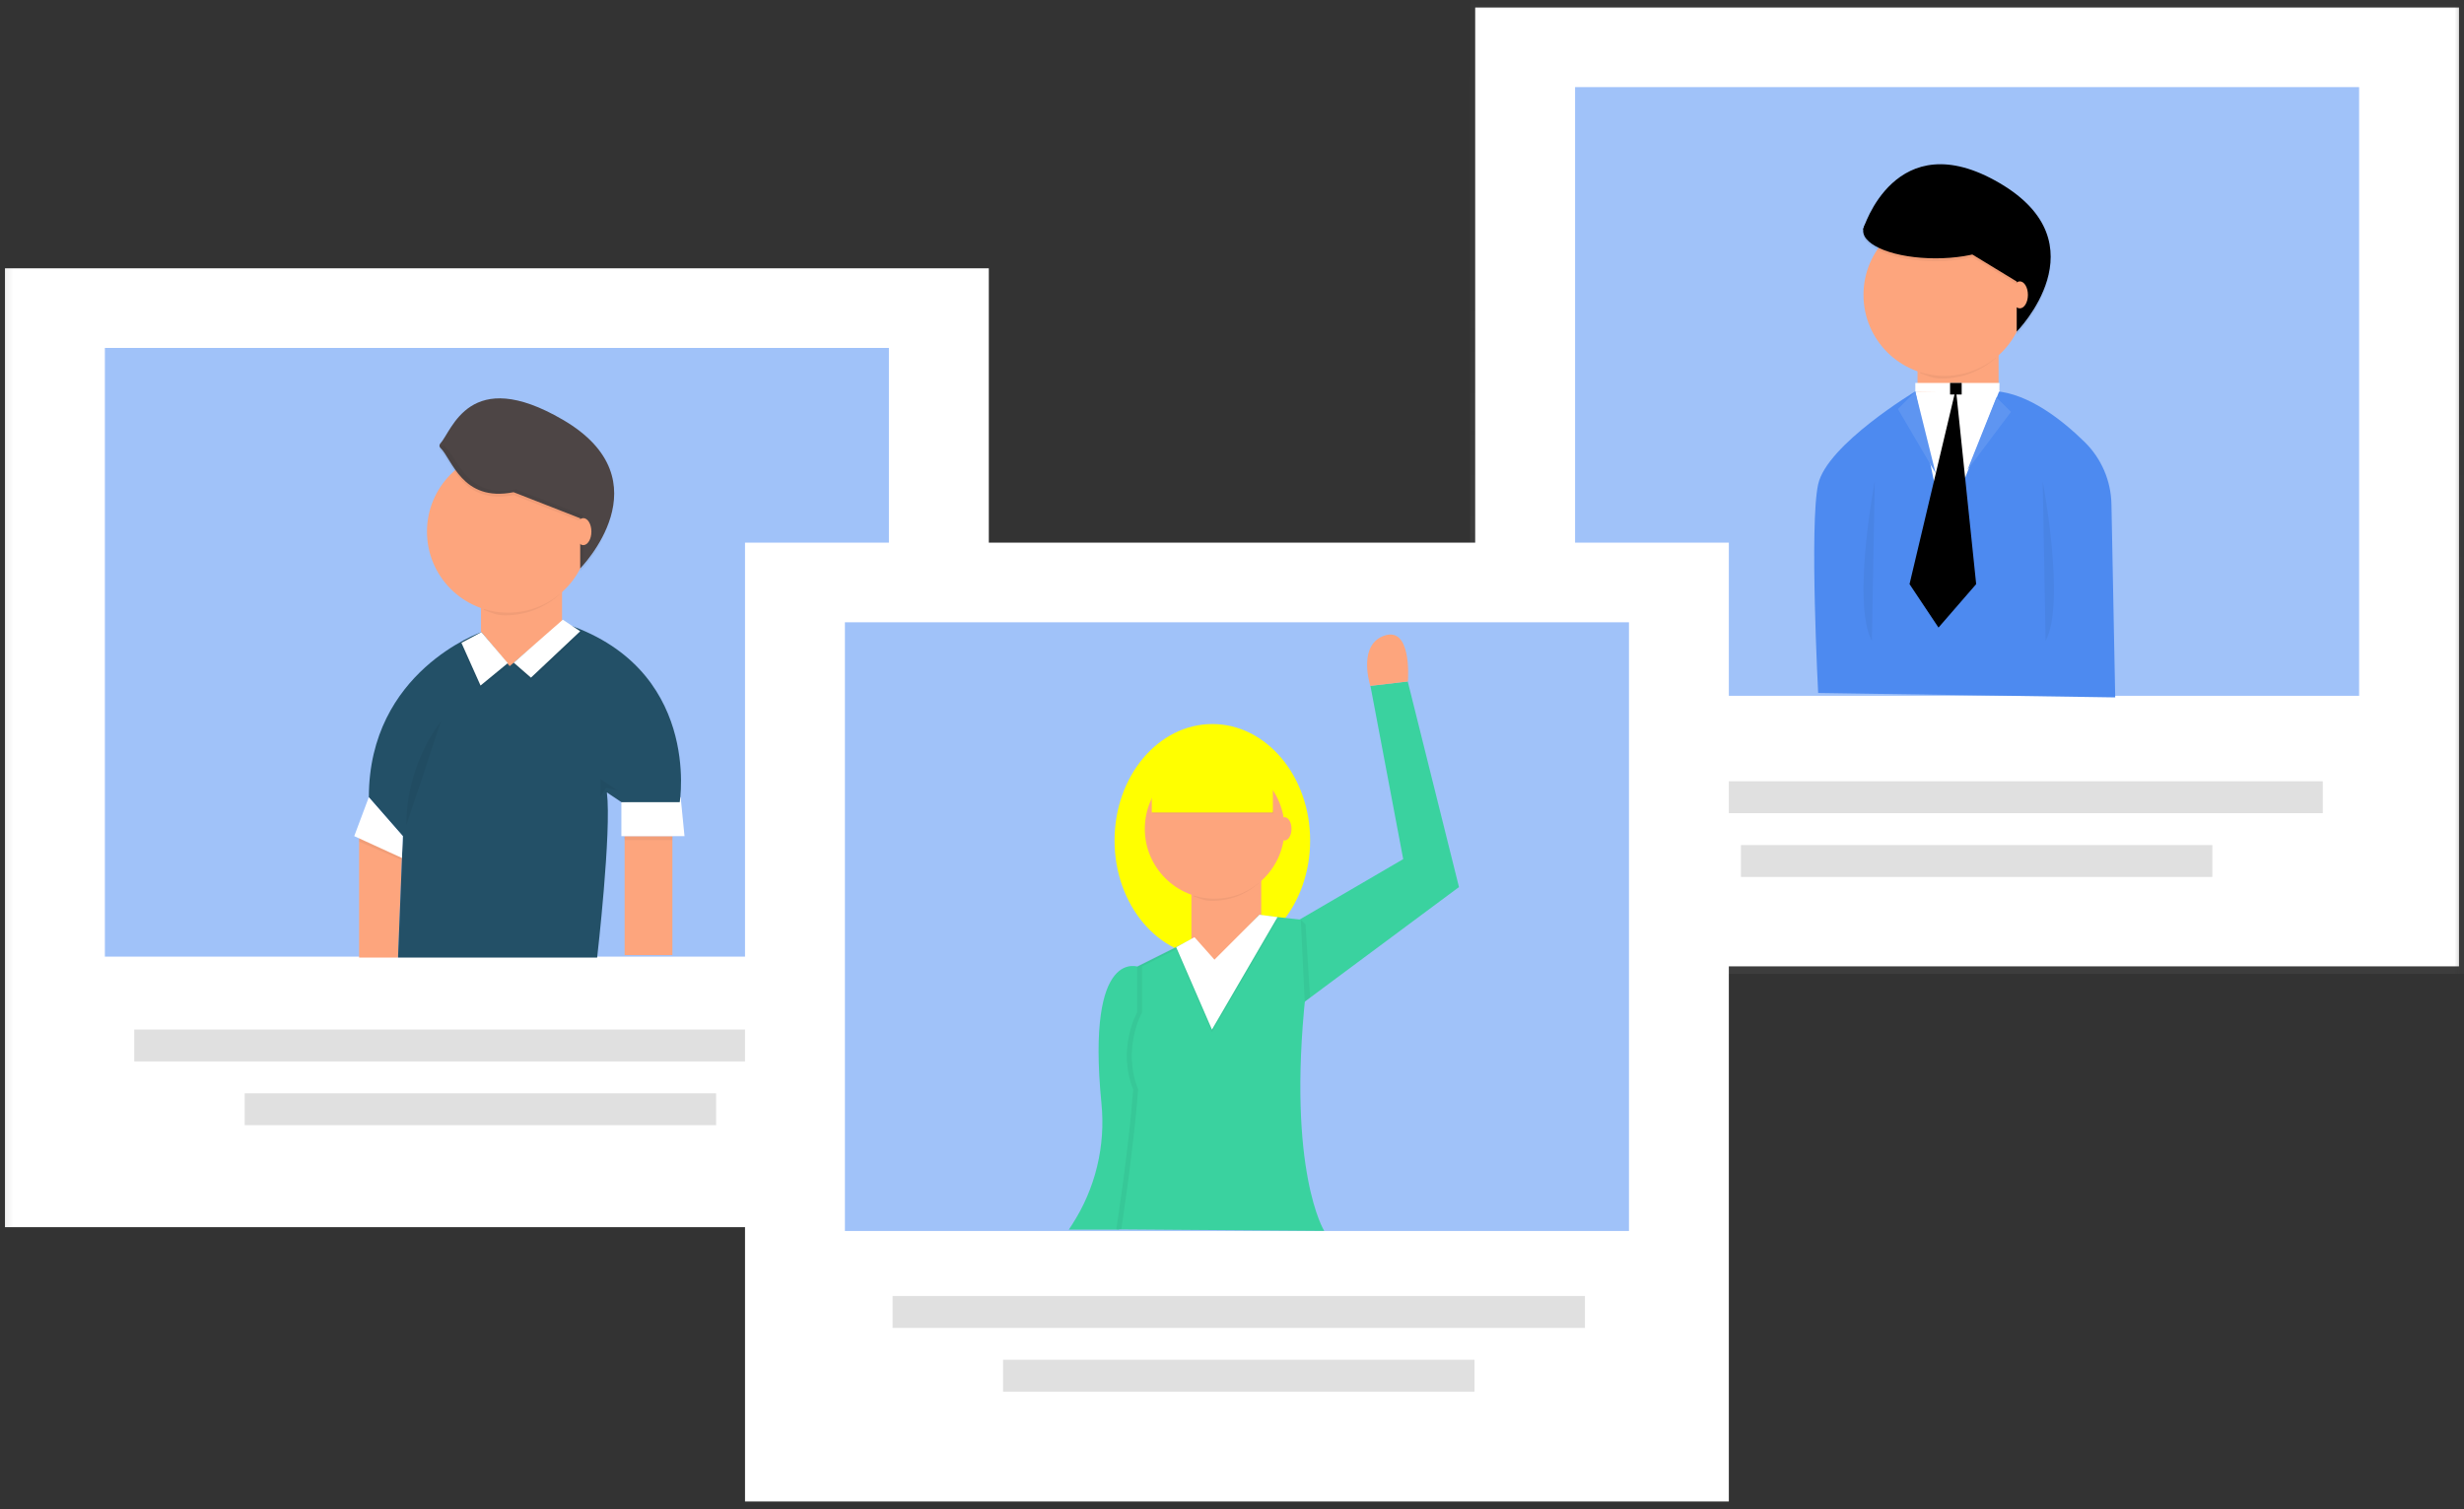 <svg xmlns="http://www.w3.org/2000/svg" xmlns:xlink="http://www.w3.org/1999/xlink" height="136.59" width="223.039">
  <rect width="100%" height="100%" fill="#333333" stroke="none"/>
  <defs>
    <rect id="rect-1" opacity="1" x="0" y="0" width="223.039" height="136.59"/>
    <mask id="mask-2" maskUnits="userSpaceOnUse" maskContentUnits="userSpaceOnUse">
      <rect opacity="1" x="0" y="0" width="223.039" height="136.59" fill="Black"/>
      <use xlink:href="#rect-1" fill="White"/>
    </mask>
    <linearGradient id="linearGradient-4" x1="0.798" y1="0.645" x2="0.798" y2="0">
      <stop offset="0" stop-color="rgb(128,128,128)" stop-opacity="0.25"/>
      <stop offset="0.54" stop-color="rgb(128,128,128)" stop-opacity="0.12"/>
      <stop offset="1" stop-color="rgb(128,128,128)" stop-opacity="0.1"/>
    </linearGradient>
  </defs>
  <g opacity="1">
    <g/>
    <g mask="url(#mask-2)">
      <g opacity="1">
        <g opacity="0.5">
          <g opacity="1">
            <rect fill="url(#linearGradient-4)" opacity="1" x="133.081" y="0" width="89.958" height="88.15" rx="0" ry="0"/>
          </g>
        </g>
        <g opacity="1">
          <rect fill="rgb(255,255,255)" fill-opacity="1" opacity="1" x="133.533" y="0.678" width="89.055" height="86.793" rx="0" ry="0"/>
        </g>
        <g opacity="0.5">
          <g opacity="1">
            <rect fill="rgb(66,133,244)" fill-opacity="1" opacity="1" x="142.574" y="7.885" width="70.972" height="55.097" rx="0" ry="0"/>
          </g>
        </g>
        <g opacity="1">
          <rect fill="rgb(253,165,125)" fill-opacity="1" opacity="1" x="173.573" y="32.07" width="7.337" height="10.761" rx="0" ry="0"/>
        </g>
        <g opacity="0.05">
          <path fill="rgb(0,0,0)" fill-opacity="1" opacity="1" fill-rule="evenodd" d="M173.816 33.781C174.583 34.053 174.912 34.27 175.772 34.27C177.579 34.27 179.322 33.6 180.664 32.39L180.664 32.313L173.816 32.313L173.816 33.781Z"/>
        </g>
        <g opacity="1">
          <ellipse fill="rgb(253,165,125)" fill-opacity="1" opacity="1" rx="7.337" ry="7.337" cx="176.017" cy="26.69"/>
        </g>
        <g opacity="1">
          <ellipse fill="rgb(255,255,0)" fill-opacity="1" opacity="1" rx="-263" ry="0" cx="-93.585" cy="24.488"/>
        </g>
        <g opacity="1">
          <ellipse fill="rgb(0,0,0)" fill-opacity="1" opacity="1" rx="6.557" ry="2.492" cx="175.209" cy="20.891"/>
        </g>
        <g opacity="1">
          <path fill="rgb(0,0,0)" fill-opacity="1" opacity="1" fill-rule="evenodd" d="M176.52 21.81L182.552 25.482L182.552 30.017C182.552 30.017 190.421 22.064 180.979 16.558C171.538 11.051 168.652 20.755 168.652 20.755C168.652 20.755 171.274 22.859 176.52 21.81L176.52 21.81Z"/>
        </g>
        <g opacity="1">
          <ellipse fill="rgb(253,165,125)" fill-opacity="1" opacity="1" rx="0.734" ry="1.222" cx="182.831" cy="26.69"/>
        </g>
        <g opacity="0.05">
          <g opacity="1">
            <path fill="rgb(0,0,0)" fill-opacity="1" opacity="1" fill-rule="evenodd" d="M182.552 25.482L178.537 23.039C177.446 23.273 176.333 23.389 175.218 23.383C171.692 23.383 168.827 22.326 168.668 21L168.668 21.023C168.666 21.064 168.666 21.105 168.668 21.146C168.668 22.523 171.604 23.639 175.226 23.639C176.345 23.645 177.461 23.53 178.555 23.294L182.569 25.737L182.552 25.482Z"/>
          </g>
          <g opacity="1">
            <path fill="rgb(0,0,0)" fill-opacity="1" opacity="1" fill-rule="evenodd" d="M182.552 30.025L182.552 30.287C182.552 30.287 185.696 27.108 185.624 23.377C185.55 26.993 182.552 30.025 182.552 30.025L182.552 30.025Z"/>
          </g>
        </g>
        <g opacity="1">
          <path fill="rgb(77,138,240)" fill-opacity="1" opacity="1" fill-rule="evenodd" d="M173.408 35.406C173.408 35.406 165.38 40.221 164.578 43.833C163.776 47.444 164.578 62.724 164.578 62.724L191.468 63.126L191.126 45.641C191.087 43.525 190.221 41.508 188.714 40.023C186.706 38.05 183.67 35.641 180.631 35.406L177.019 42.229L173.408 35.406Z"/>
        </g>
        <g opacity="0.05">
          <path fill="rgb(0,0,0)" fill-opacity="1" opacity="1" fill-rule="evenodd" d="M169.701 43.579C169.701 43.579 167.603 54.594 169.439 58.009"/>
        </g>
        <g opacity="0.05">
          <path fill="rgb(0,0,0)" fill-opacity="1" opacity="1" fill-rule="evenodd" d="M184.906 43.579C184.906 43.579 187.005 54.594 185.168 58.009"/>
        </g>
        <g opacity="1">
          <path fill="rgb(255,255,255)" fill-opacity="1" opacity="1" fill-rule="evenodd" d="M173.373 35.447L180.994 35.34L175.997 48.036L173.373 35.447Z"/>
        </g>
        <g opacity="1">
          <path fill="rgb(255,255,255)" fill-opacity="1" opacity="1" fill-rule="evenodd" d="M173.373 34.661L173.373 35.447L180.979 35.447L180.994 34.661L173.373 34.661Z"/>
        </g>
        <g opacity="1">
          <rect fill="rgb(0,0,0)" fill-opacity="1" opacity="1" x="176.52" y="34.661" width="1.049" height="1.049" rx="0" ry="0"/>
        </g>
        <g opacity="1">
          <path fill="rgb(77,138,240)" fill-opacity="1" opacity="1" fill-rule="evenodd" d="M173.373 35.447L171.8 37.022L175.209 42.831L173.373 35.447Z"/>
        </g>
        <g opacity="1">
          <path fill="rgb(77,138,240)" fill-opacity="1" opacity="1" fill-rule="evenodd" d="M180.715 35.972L182.029 37.283L178.093 42.528L180.715 35.972Z"/>
        </g>
        <g opacity="0.1">
          <path fill="rgb(255,255,255)" fill-opacity="1" opacity="1" fill-rule="evenodd" d="M173.373 35.447L171.8 37.022L175.209 42.831L173.373 35.447Z"/>
        </g>
        <g opacity="0.1">
          <path fill="rgb(255,255,255)" fill-opacity="1" opacity="1" fill-rule="evenodd" d="M180.715 35.972L182.029 37.283L178.093 42.528L180.715 35.972Z"/>
        </g>
        <g opacity="1">
          <path fill="rgb(0,0,0)" fill-opacity="1" opacity="1" fill-rule="evenodd" d="M177.044 35.185L172.849 52.872L175.471 56.805L178.881 52.872L177.044 35.185Z"/>
        </g>
        <g opacity="1">
          <rect fill="rgb(224,224,224)" fill-opacity="1" opacity="1" x="147.59" y="70.72" width="62.668" height="2.886" rx="0" ry="0"/>
        </g>
        <g opacity="1">
          <rect fill="rgb(224,224,224)" fill-opacity="1" opacity="1" x="157.588" y="76.492" width="42.672" height="2.886" rx="0" ry="0"/>
        </g>
        <g opacity="1">
          <rect fill="rgb(255,255,255)" fill-opacity="1" opacity="1" x="0.451" y="24.286" width="89.055" height="86.793" rx="0" ry="0"/>
        </g>
        <g opacity="0.5">
          <g opacity="1">
            <rect fill="rgb(66,133,244)" fill-opacity="1" opacity="1" x="9.493" y="31.493" width="70.972" height="55.097" rx="0" ry="0"/>
          </g>
        </g>
        <g opacity="1">
          <rect fill="rgb(253,165,125)" fill-opacity="1" opacity="1" x="43.54" y="53.501" width="7.337" height="10.761" rx="0" ry="0"/>
        </g>
        <g opacity="0.05">
          <path fill="rgb(0,0,0)" fill-opacity="1" opacity="1" fill-rule="evenodd" d="M43.785 55.212C44.552 55.484 44.882 55.701 45.742 55.701C47.549 55.701 49.292 55.031 50.633 53.82L50.633 53.744L43.785 53.744L43.785 55.212Z"/>
        </g>
        <g opacity="1">
          <ellipse fill="rgb(253,165,125)" fill-opacity="1" opacity="1" rx="7.337" ry="7.337" cx="45.987" cy="48.121"/>
        </g>
        <g opacity="1">
          <ellipse fill="rgb(255,255,0)" fill-opacity="1" opacity="1" rx="-263" ry="0" cx="-223.616" cy="45.919"/>
        </g>
        <g opacity="1">
          <path fill="rgb(77,69,69)" fill-opacity="1" opacity="1" fill-rule="evenodd" d="M46.488 44.552L52.52 46.913L52.52 51.448C52.52 51.448 60.394 43.505 50.947 37.993C42.458 33.045 40.92 39.005 39.852 40.151C39.802 40.205 39.775 40.276 39.778 40.35C39.78 40.423 39.812 40.493 39.866 40.543C40.916 41.53 41.813 45.488 46.488 44.552L46.488 44.552Z"/>
        </g>
        <g opacity="1">
          <rect fill="rgb(253,165,125)" fill-opacity="1" opacity="1" x="56.54" y="75.682" width="4.323" height="10.771" rx="0" ry="0"/>
        </g>
        <g opacity="1">
          <path fill="rgb(255,255,255)" fill-opacity="1" opacity="1" fill-rule="evenodd" d="M56.247 72.604L56.247 75.682L61.961 75.682L61.613 72.165L56.247 72.604Z"/>
        </g>
        <g opacity="1">
          <path fill="rgb(253,165,125)" fill-opacity="1" opacity="1" fill-rule="evenodd" d="M32.505 75.682L32.505 86.674L36.022 86.674L36.43 76.488L32.505 75.682Z"/>
        </g>
        <g opacity="1">
          <path fill="rgb(35,80,103)" fill-opacity="1" opacity="1" fill-rule="evenodd" d="M46.133 60.296L43.581 57.218C43.581 57.218 33.389 60.735 33.389 72.165L36.467 75.682L36.028 86.674L54.053 86.674C54.053 86.674 55.373 75.243 54.934 71.726L56.253 72.607L61.528 72.607C61.528 72.607 63.557 60.296 50.809 56.34L46.133 60.296Z"/>
        </g>
        <g opacity="1">
          <path fill="rgb(255,255,255)" fill-opacity="1" opacity="1" fill-rule="evenodd" d="M33.383 72.165L32.066 75.682L36.383 77.661L36.461 75.682L33.383 72.165Z"/>
        </g>
        <g opacity="0.05">
          <path fill="rgb(0,0,0)" fill-opacity="1" opacity="1" fill-rule="evenodd" d="M41.769 58.451L43.497 62.316L45.964 60.287L43.581 57.48L41.769 58.451Z"/>
        </g>
        <g opacity="1">
          <path fill="rgb(255,255,255)" fill-opacity="1" opacity="1" fill-rule="evenodd" d="M41.769 58.189L43.497 62.052L45.964 60.025L43.581 57.218L41.769 58.189Z"/>
        </g>
        <g opacity="0.05">
          <path fill="rgb(0,0,0)" fill-opacity="1" opacity="1" fill-rule="evenodd" d="M50.947 56.354L52.52 57.403L48.063 61.598L46.502 60.244L50.947 56.354Z"/>
        </g>
        <g opacity="1">
          <path fill="rgb(255,255,255)" fill-opacity="1" opacity="1" fill-rule="evenodd" d="M50.947 56.092L52.52 57.139L48.063 61.337L46.502 59.982L50.947 56.092Z"/>
        </g>
        <g opacity="0.05">
          <path fill="rgb(0,0,0)" fill-opacity="1" opacity="1" fill-rule="evenodd" d="M36.785 74.711C36.78 71.306 37.885 67.991 39.932 65.27"/>
        </g>
        <g opacity="0.05">
          <path fill="rgb(0,0,0)" fill-opacity="1" opacity="1" fill-rule="evenodd" d="M54.356 72.089L54.356 70.514L55.929 71.563L54.88 71.302L54.356 72.089Z"/>
        </g>
        <g opacity="0.05">
          <path fill="rgb(0,0,0)" fill-opacity="1" opacity="1" fill-rule="evenodd" d="M56.455 75.761L56.54 76.043L60.862 76.043L60.912 75.761L56.455 75.761Z"/>
        </g>
        <g opacity="0.05">
          <path fill="rgb(0,0,0)" fill-opacity="1" opacity="1" fill-rule="evenodd" d="M32.505 75.884L32.505 76.185L36.36 77.841L36.261 77.595L32.505 75.884Z"/>
        </g>
        <g opacity="0.05">
          <path fill="rgb(0,0,0)" fill-opacity="1" opacity="1" fill-rule="evenodd" d="M54.742 48.446C54.212 49.443 53.554 50.366 52.784 51.192L52.784 46.651L46.752 44.29C42.231 45.195 41.518 41.559 40.25 40.394C40.137 40.291 39.962 40.299 39.858 40.411C39.808 40.464 39.781 40.536 39.784 40.61C39.787 40.683 39.819 40.752 39.873 40.802C40.924 41.788 41.819 45.75 46.496 44.81L52.528 47.17L52.528 51.705C53.428 50.738 54.175 49.639 54.742 48.446L54.742 48.446Z"/>
        </g>
        <g opacity="1">
          <ellipse fill="rgb(253,165,125)" fill-opacity="1" opacity="1" rx="0.734" ry="1.222" cx="52.798" cy="48.121"/>
        </g>
        <g opacity="1">
          <rect fill="rgb(224,224,224)" fill-opacity="1" opacity="1" x="12.152" y="93.19" width="62.668" height="2.886" rx="0" ry="0"/>
        </g>
        <g opacity="1">
          <rect fill="rgb(224,224,224)" fill-opacity="1" opacity="1" x="22.15" y="98.962" width="42.672" height="2.886" rx="0" ry="0"/>
        </g>
        <g opacity="1">
          <rect fill="rgb(255,255,255)" fill-opacity="1" opacity="1" x="67.438" y="49.118" width="89.055" height="86.793" rx="0" ry="0"/>
        </g>
        <g opacity="0.5">
          <g opacity="1">
            <rect fill="rgb(66,133,244)" fill-opacity="1" opacity="1" x="76.48" y="56.327" width="70.972" height="55.097" rx="0" ry="0"/>
          </g>
        </g>
        <g opacity="1">
          <path fill="rgb(58,210,159)" fill-opacity="1" opacity="1" fill-rule="evenodd" d="M103.149 87.544C103.149 87.544 98.284 85.443 99.702 99.88C100.087 103.728 99.152 107.594 97.049 110.84L96.75 111.3L101.273 111.3L104.679 107.693L103.149 87.544Z"/>
        </g>
        <g opacity="1">
          <path fill="rgb(58,210,159)" fill-opacity="1" opacity="1" fill-rule="evenodd" d="M127.443 61.745L127.443 61.685L124.042 62.085L124.067 62.167L127.017 77.764L116.899 83.666L117.311 91.254L132.065 80.294L127.443 61.745Z"/>
        </g>
        <g opacity="1">
          <ellipse fill="rgb(255,255,0)" fill-opacity="1" opacity="1" rx="8.852" ry="10.538" cx="109.74" cy="76.076"/>
        </g>
        <g opacity="1">
          <rect fill="rgb(253,165,125)" fill-opacity="1" opacity="1" x="107.843" y="79.659" width="6.322" height="9.274" rx="0" ry="0"/>
        </g>
        <g opacity="1">
          <path fill="rgb(58,210,159)" fill-opacity="1" opacity="1" fill-rule="evenodd" d="M109.74 87.468L108.053 84.938L102.994 87.468L102.994 91.652C102.994 91.652 101.158 94.889 102.654 98.616C102.242 104.095 101.125 111.277 101.125 111.277L119.865 111.416C119.865 111.416 116.493 106.008 118.179 89.991L117.767 83.246L113.974 82.833L109.74 87.468Z"/>
        </g>
        <g opacity="0.05">
          <path fill="rgb(0,0,0)" fill-opacity="1" opacity="1" fill-rule="evenodd" d="M117.748 83.244L118.171 83.664L118.591 90.312L118.101 90.677L117.748 83.244Z"/>
        </g>
        <g opacity="0.05">
          <path fill="rgb(0,0,0)" fill-opacity="1" opacity="1" fill-rule="evenodd" d="M108.053 81.135C108.713 81.368 108.999 81.547 109.74 81.547C111.297 81.547 112.799 80.97 113.955 79.927L113.955 79.861L108.053 79.861L108.053 81.135Z"/>
        </g>
        <g opacity="1">
          <ellipse fill="rgb(253,165,125)" fill-opacity="1" opacity="1" rx="6.322" ry="6.322" cx="109.95" cy="75.023"/>
        </g>
        <g opacity="1">
          <ellipse fill="rgb(253,165,125)" fill-opacity="1" opacity="1" rx="0.633" ry="1.053" cx="116.274" cy="75.023"/>
        </g>
        <g opacity="1">
          <ellipse fill="rgb(255,255,0)" fill-opacity="1" opacity="1" rx="-263" ry="0" cx="-158.74" cy="73.126"/>
        </g>
        <g opacity="0.05">
          <path fill="rgb(0,0,0)" fill-opacity="1" opacity="1" fill-rule="evenodd" d="M104.429 73.044L104.429 73.34L115.283 73.34L115.283 73.637L104.281 73.637L104.429 73.044Z"/>
        </g>
        <g opacity="1">
          <rect fill="rgb(255,255,0)" fill-opacity="1" opacity="1" x="104.26" y="68.067" width="10.961" height="5.479" rx="0" ry="0"/>
        </g>
        <g opacity="1">
          <path fill="rgb(253,165,125)" fill-opacity="1" opacity="1" fill-rule="evenodd" d="M125.33 57.529C123.019 58.3 123.875 61.534 124.04 62.085L127.441 61.685C127.487 61.118 127.703 56.74 125.33 57.529L125.33 57.529Z"/>
        </g>
        <g opacity="0.05">
          <g opacity="1">
            <path fill="rgb(0,0,0)" fill-opacity="1" opacity="1" fill-rule="evenodd" d="M101.498 111.277C101.498 111.277 102.607 104.095 103.027 98.616C101.541 94.905 103.376 91.652 103.376 91.652L103.376 87.468L108.094 85.107L107.981 84.938L102.924 87.468L102.924 91.652C102.924 91.652 101.09 94.899 102.576 98.616C102.164 104.095 101.046 111.277 101.046 111.277L119.787 111.416L101.498 111.277Z"/>
          </g>
          <g opacity="1">
            <path fill="rgb(0,0,0)" fill-opacity="1" opacity="1" fill-rule="evenodd" d="M110.121 87.457L114.295 82.866L113.885 82.821L109.929 87.171L110.121 87.457Z"/>
          </g>
        </g>
        <g opacity="0.05">
          <path fill="rgb(0,0,0)" fill-opacity="1" opacity="1" fill-rule="evenodd" d="M106.466 85.961L109.704 93.419L115.641 83.233L114.001 83.023L109.931 87.09L108.123 85.058L106.466 85.961Z"/>
        </g>
        <g opacity="1">
          <path fill="rgb(255,255,255)" fill-opacity="1" opacity="1" fill-rule="evenodd" d="M106.466 85.734L109.704 93.194L115.641 83.009L114.001 82.796L109.931 86.866L108.123 84.831L106.466 85.734Z"/>
        </g>
        <g opacity="1">
          <rect fill="rgb(224,224,224)" fill-opacity="1" opacity="1" x="80.799" y="117.309" width="62.668" height="2.886" rx="0" ry="0"/>
        </g>
        <g opacity="1">
          <rect fill="rgb(224,224,224)" fill-opacity="1" opacity="1" x="90.797" y="123.081" width="42.672" height="2.886" rx="0" ry="0"/>
        </g>
      </g>
    </g>
  </g>
</svg>